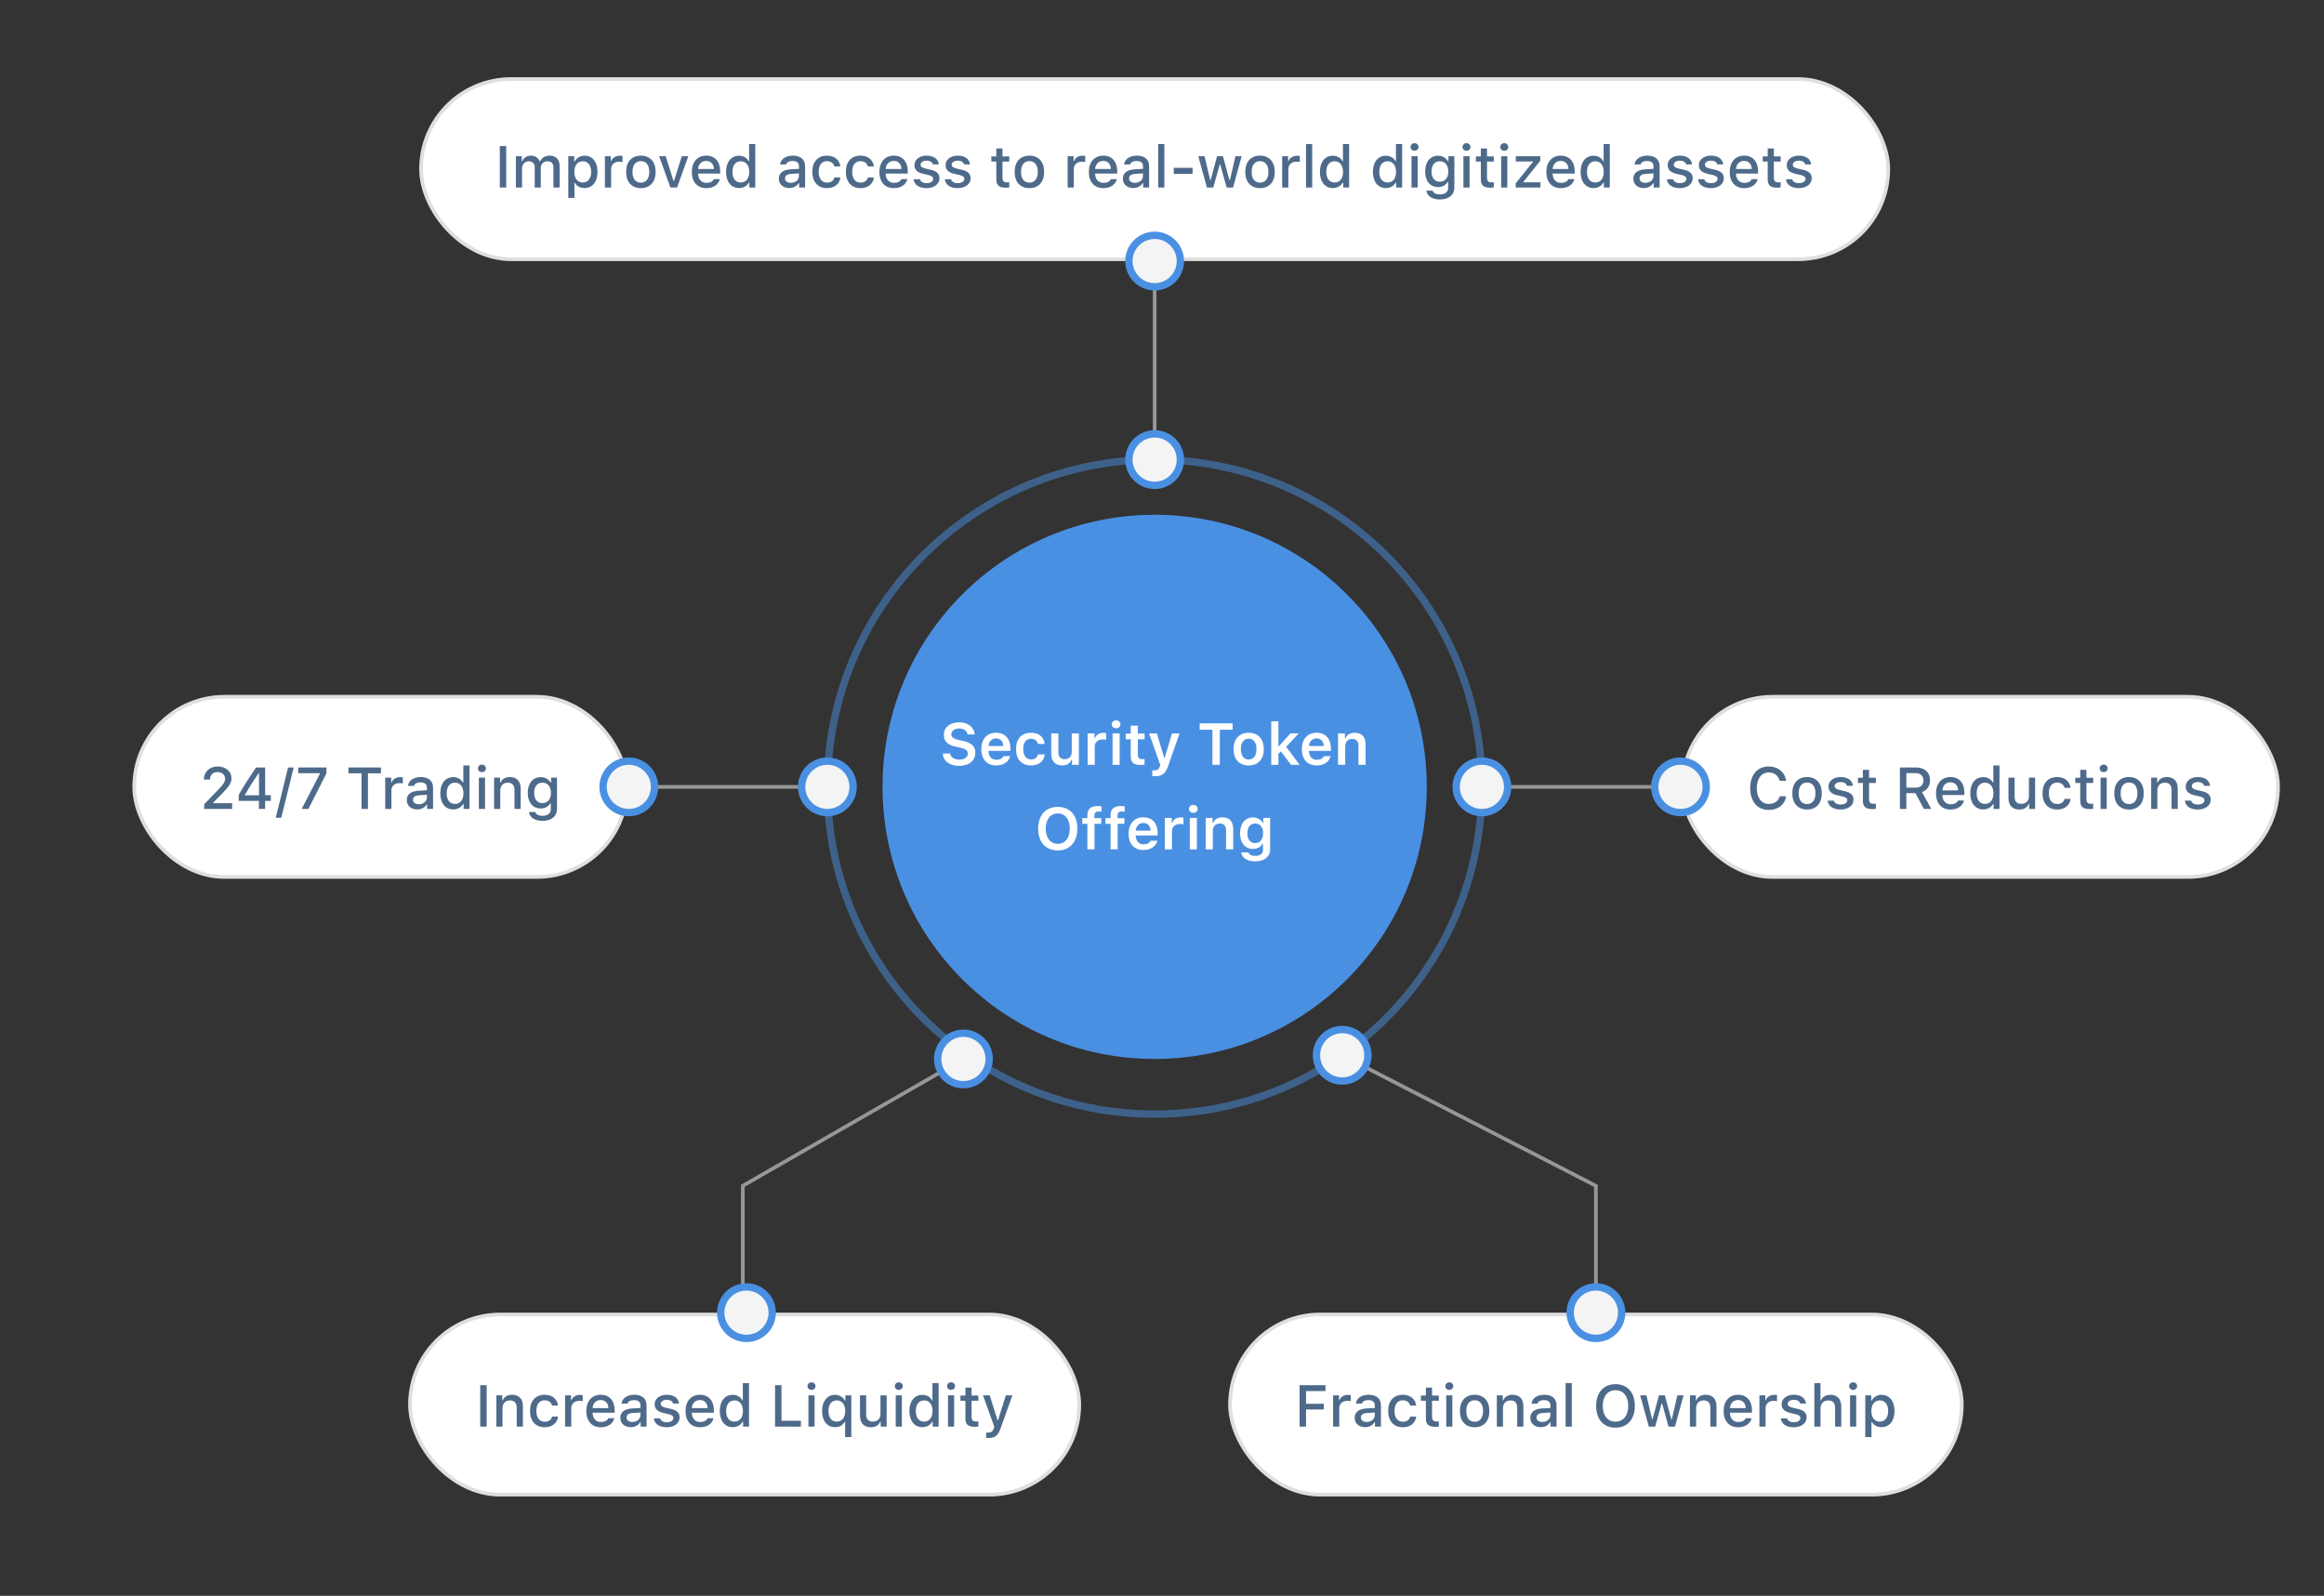<?xml version="1.0" encoding="UTF-8"?> <svg xmlns="http://www.w3.org/2000/svg" xmlns:xlink="http://www.w3.org/1999/xlink" width="632px" height="434px" viewBox="0 0 632 434"><rect x="0" y="0" width="632" height="434" fill="#333333" stroke="none"/> <!-- Generator: Sketch 53 (72520) - https://sketchapp.com --> <title>Security_Token_Offering_Image</title> <desc>Created with Sketch.</desc> <g id="Security_Token_Offering_Image" stroke="none" stroke-width="1" fill="none" fill-rule="evenodd"> <circle id="Oval" stroke="#4A90E2" stroke-width="2" fill-opacity="0" fill="#4A90E2" opacity="0.5" cx="314" cy="214" r="89"></circle> <circle id="Oval" fill="#4A90E2" cx="314" cy="214" r="74"></circle> <rect id="Rectangle" stroke="#DFDFDF" fill="#FFFFFF" x="36.5" y="189.5" width="134" height="49" rx="24.5"></rect> <rect id="Rectangle" stroke="#DFDFDF" fill="#FFFFFF" x="111.5" y="357.5" width="182" height="49" rx="24.5"></rect> <rect id="Rectangle" stroke="#DFDFDF" fill="#FFFFFF" x="334.5" y="357.5" width="199" height="49" rx="24.5"></rect> <rect id="Rectangle" stroke="#DFDFDF" fill="#FFFFFF" x="457.5" y="189.5" width="162" height="49" rx="24.5"></rect> <rect id="Rectangle" stroke="#DFDFDF" fill="#FFFFFF" x="114.5" y="21.5" width="399" height="49" rx="24.5"></rect> <path d="M225,214 L171,214" id="Line" stroke="#979797" stroke-linecap="square"></path> <polyline id="Line" stroke="#979797" stroke-linecap="square" points="262 288 202 322.5 202 357"></polyline> <path d="M457,214 L403,214" id="Line" stroke="#979797" stroke-linecap="square"></path> <circle id="Oval" stroke="#4A90E2" stroke-width="2" fill="#F4F4F4" cx="225" cy="214" r="7"></circle> <circle id="Oval" stroke="#4A90E2" stroke-width="2" fill="#F4F4F4" cx="262" cy="288" r="7"></circle> <circle id="Oval" stroke="#4A90E2" stroke-width="2" fill="#F4F4F4" cx="203" cy="357" r="7"></circle> <polyline id="Line" stroke="#979797" stroke-linecap="square" transform="translate(399.5, 322) scale(-1, 1) translate(-399.5, -322) " points="434 287 365 322.5 365 357"></polyline> <circle id="Oval" stroke="#4A90E2" stroke-width="2" fill="#F4F4F4" transform="translate(365, 287) scale(-1, 1) translate(-365, -287) " cx="365" cy="287" r="7"></circle> <circle id="Oval" stroke="#4A90E2" stroke-width="2" fill="#F4F4F4" transform="translate(434, 357) scale(-1, 1) translate(-434, -357) " cx="434" cy="357" r="7"></circle> <circle id="Oval" stroke="#4A90E2" stroke-width="2" fill="#F4F4F4" cx="171" cy="214" r="7"></circle> <path d="M341,98 L287,98" id="Line" stroke="#979797" stroke-linecap="square" transform="translate(314, 98) rotate(-270) translate(-314, -98) "></path> <circle id="Oval" stroke="#4A90E2" stroke-width="2" fill="#F4F4F4" transform="translate(314, 125) rotate(-270) translate(-314, -125) " cx="314" cy="125" r="7"></circle> <circle id="Oval" stroke="#4A90E2" stroke-width="2" fill="#F4F4F4" transform="translate(314, 71) rotate(-270) translate(-314, -71) " cx="314" cy="71" r="7"></circle> <circle id="Oval" stroke="#4A90E2" stroke-width="2" fill="#F4F4F4" cx="457" cy="214" r="7"></circle> <circle id="Oval" stroke="#4A90E2" stroke-width="2" fill="#F4F4F4" cx="403" cy="214" r="7"></circle> <g id="Text_Expanded" transform="translate(54, 34)" fill-rule="nonzero"> <path d="M202.398,170.938 L204.367,170.938 C204.492,171.945 205.492,172.594 206.922,172.594 C208.25,172.594 209.211,171.914 209.211,170.969 C209.211,170.156 208.594,169.68 207.148,169.344 L205.688,169.008 C203.641,168.547 202.68,167.531 202.68,165.852 C202.68,163.805 204.352,162.445 206.875,162.445 C209.242,162.445 210.953,163.805 211.047,165.742 L209.117,165.742 C208.977,164.75 208.102,164.125 206.867,164.125 C205.57,164.125 204.711,164.75 204.711,165.711 C204.711,166.469 205.281,166.914 206.68,167.234 L207.977,167.531 C210.266,168.047 211.227,169 211.227,170.719 C211.227,172.914 209.531,174.281 206.797,174.281 C204.211,174.281 202.5,172.984 202.398,170.938 Z M216.875,166.82 C215.719,166.82 214.906,167.648 214.82,168.898 L218.844,168.898 C218.805,167.633 218.039,166.82 216.875,166.82 Z M218.859,171.648 L220.695,171.648 C220.328,173.203 218.914,174.172 216.898,174.172 C214.383,174.172 212.867,172.508 212.867,169.758 C212.867,167.008 214.406,165.281 216.883,165.281 C219.32,165.281 220.781,166.898 220.781,169.594 L220.781,170.219 L214.812,170.219 L214.812,170.32 C214.859,171.742 215.68,172.633 216.953,172.633 C217.914,172.633 218.578,172.281 218.859,171.648 Z M230.109,168.328 L228.266,168.328 C228.086,167.5 227.445,166.906 226.383,166.906 C225.055,166.906 224.266,167.93 224.266,169.703 C224.266,171.5 225.062,172.547 226.383,172.547 C227.391,172.547 228.062,172.07 228.266,171.18 L230.109,171.18 C229.898,172.969 228.555,174.172 226.391,174.172 C223.82,174.172 222.305,172.516 222.305,169.703 C222.305,166.93 223.812,165.281 226.383,165.281 C228.578,165.281 229.906,166.531 230.109,168.328 Z M239.398,165.453 L239.398,174 L237.531,174 L237.531,172.641 L237.398,172.641 C236.984,173.617 236.148,174.172 234.844,174.172 C232.977,174.172 231.883,173.008 231.883,171.008 L231.883,165.453 L233.82,165.453 L233.82,170.523 C233.82,171.828 234.359,172.469 235.516,172.469 C236.773,172.469 237.461,171.695 237.461,170.43 L237.461,165.453 L239.398,165.453 Z M241.773,174 L241.773,165.453 L243.641,165.453 L243.641,166.781 L243.773,166.781 C244.008,165.938 244.93,165.312 246.031,165.312 C246.312,165.312 246.656,165.344 246.836,165.398 L246.836,167.195 C246.688,167.141 246.172,167.086 245.844,167.086 C244.586,167.086 243.711,167.867 243.711,169.062 L243.711,174 L241.773,174 Z M248.555,174 L248.555,165.453 L250.484,165.453 L250.484,174 L248.555,174 Z M249.516,164.062 C248.812,164.062 248.32,163.609 248.32,162.992 C248.32,162.375 248.812,161.922 249.516,161.922 C250.227,161.922 250.711,162.375 250.711,162.992 C250.711,163.609 250.227,164.062 249.516,164.062 Z M253.5,163.359 L255.43,163.359 L255.43,165.508 L257.258,165.508 L257.258,167.055 L255.43,167.055 L255.43,171.25 C255.43,172.094 255.789,172.469 256.602,172.469 C256.875,172.469 257.023,172.453 257.258,172.43 L257.258,173.945 C256.977,174 256.617,174.039 256.242,174.039 C254.281,174.039 253.5,173.375 253.5,171.719 L253.5,167.055 L252.148,167.055 L252.148,165.508 L253.5,165.508 L253.5,163.359 Z M260.133,177.102 C260.016,177.102 259.492,177.094 259.367,177.07 L259.367,175.484 C259.477,175.508 259.766,175.516 259.898,175.516 C260.719,175.516 261.18,175.203 261.43,174.414 L261.531,174.039 L258.477,165.453 L260.602,165.453 L262.602,172.125 L262.734,172.125 L264.727,165.453 L266.773,165.453 L263.688,174.273 C262.961,176.398 262.047,177.102 260.133,177.102 Z M277.727,174 L275.711,174 L275.711,164.469 L272.242,164.469 L272.242,162.727 L281.203,162.727 L281.203,164.469 L277.727,164.469 L277.727,174 Z M285.57,174.172 C283.008,174.172 281.461,172.5 281.461,169.727 C281.461,166.969 283.031,165.281 285.57,165.281 C288.117,165.281 289.68,166.961 289.68,169.727 C289.68,172.5 288.125,174.172 285.57,174.172 Z M285.57,172.547 C286.922,172.547 287.688,171.516 287.688,169.727 C287.688,167.945 286.914,166.906 285.57,166.906 C284.219,166.906 283.445,167.945 283.445,169.727 C283.445,171.516 284.219,172.547 285.57,172.547 Z M293.781,168.938 L296.938,165.453 L299.188,165.453 L295.781,169.117 L299.422,174 L297.078,174 L294.336,170.336 L293.648,171.023 L293.648,174 L291.711,174 L291.711,162.148 L293.648,162.148 L293.648,168.938 L293.781,168.938 Z M304.031,166.82 C302.875,166.82 302.062,167.648 301.977,168.898 L306,168.898 C305.961,167.633 305.195,166.82 304.031,166.82 Z M306.016,171.648 L307.852,171.648 C307.484,173.203 306.07,174.172 304.055,174.172 C301.539,174.172 300.023,172.508 300.023,169.758 C300.023,167.008 301.562,165.281 304.039,165.281 C306.477,165.281 307.938,166.898 307.938,169.594 L307.938,170.219 L301.969,170.219 L301.969,170.32 C302.016,171.742 302.836,172.633 304.109,172.633 C305.07,172.633 305.734,172.281 306.016,171.648 Z M309.883,174 L309.883,165.453 L311.75,165.453 L311.75,166.82 L311.883,166.82 C312.289,165.867 313.148,165.281 314.422,165.281 C316.328,165.281 317.367,166.43 317.367,168.469 L317.367,174 L315.43,174 L315.43,168.93 C315.43,167.625 314.883,166.969 313.703,166.969 C312.547,166.969 311.82,167.766 311.82,169.023 L311.82,174 L309.883,174 Z M233.664,185.445 C236.938,185.445 238.984,187.719 238.984,191.359 C238.984,194.992 236.953,197.281 233.664,197.281 C230.352,197.281 228.32,195 228.32,191.359 C228.32,187.719 230.391,185.445 233.664,185.445 Z M233.664,187.234 C231.656,187.234 230.383,188.836 230.383,191.359 C230.383,193.875 231.625,195.492 233.664,195.492 C235.672,195.492 236.922,193.875 236.922,191.359 C236.922,188.836 235.664,187.234 233.664,187.234 Z M241.711,197 L241.711,190.055 L240.312,190.055 L240.312,188.508 L241.711,188.508 L241.711,187.672 C241.711,185.938 242.695,185.219 244.578,185.219 C244.961,185.219 245.219,185.25 245.555,185.305 L245.555,186.75 C245.391,186.719 245.102,186.688 244.812,186.688 C244.008,186.688 243.617,187.031 243.617,187.82 L243.617,188.508 L245.477,188.508 L245.477,190.055 L243.641,190.055 L243.641,197 L241.711,197 Z M248.016,197 L248.016,190.055 L246.617,190.055 L246.617,188.508 L248.016,188.508 L248.016,187.672 C248.016,185.938 249,185.219 250.883,185.219 C251.266,185.219 251.523,185.25 251.859,185.305 L251.859,186.75 C251.695,186.719 251.406,186.688 251.117,186.688 C250.312,186.688 249.922,187.031 249.922,187.82 L249.922,188.508 L251.781,188.508 L251.781,190.055 L249.945,190.055 L249.945,197 L248.016,197 Z M256.922,189.82 C255.766,189.82 254.953,190.648 254.867,191.898 L258.891,191.898 C258.852,190.633 258.086,189.82 256.922,189.82 Z M258.906,194.648 L260.742,194.648 C260.375,196.203 258.961,197.172 256.945,197.172 C254.43,197.172 252.914,195.508 252.914,192.758 C252.914,190.008 254.453,188.281 256.93,188.281 C259.367,188.281 260.828,189.898 260.828,192.594 L260.828,193.219 L254.859,193.219 L254.859,193.32 C254.906,194.742 255.727,195.633 257,195.633 C257.961,195.633 258.625,195.281 258.906,194.648 Z M262.773,197 L262.773,188.453 L264.641,188.453 L264.641,189.781 L264.773,189.781 C265.008,188.938 265.93,188.312 267.031,188.312 C267.312,188.312 267.656,188.344 267.836,188.398 L267.836,190.195 C267.688,190.141 267.172,190.086 266.844,190.086 C265.586,190.086 264.711,190.867 264.711,192.062 L264.711,197 L262.773,197 Z M269.555,197 L269.555,188.453 L271.484,188.453 L271.484,197 L269.555,197 Z M270.516,187.062 C269.812,187.062 269.32,186.609 269.32,185.992 C269.32,185.375 269.812,184.922 270.516,184.922 C271.227,184.922 271.711,185.375 271.711,185.992 C271.711,186.609 271.227,187.062 270.516,187.062 Z M273.883,197 L273.883,188.453 L275.75,188.453 L275.75,189.82 L275.883,189.82 C276.289,188.867 277.148,188.281 278.422,188.281 C280.328,188.281 281.367,189.43 281.367,191.469 L281.367,197 L279.43,197 L279.43,191.93 C279.43,190.625 278.883,189.969 277.703,189.969 C276.547,189.969 275.82,190.766 275.82,192.023 L275.82,197 L273.883,197 Z M287.336,195.297 C288.688,195.297 289.5,194.266 289.5,192.633 C289.5,191 288.68,189.961 287.336,189.961 C285.984,189.961 285.219,191 285.219,192.633 C285.219,194.266 285.984,195.297 287.336,195.297 Z M287.336,200.25 C285.141,200.25 283.703,199.281 283.547,197.812 L285.492,197.812 C285.617,198.398 286.305,198.773 287.367,198.773 C288.695,198.773 289.469,198.148 289.469,197.078 L289.469,195.461 L289.336,195.461 C288.844,196.375 287.914,196.875 286.727,196.875 C284.57,196.875 283.227,195.203 283.227,192.633 C283.227,190.016 284.578,188.312 286.758,188.312 C287.922,188.312 288.938,188.891 289.406,189.82 L289.539,189.82 L289.539,188.453 L291.406,188.453 L291.406,197.031 C291.406,199.008 289.828,200.25 287.336,200.25 Z" id="SecurityTokenOffering" fill="#FFFFFF"></path> <path d="M1.438,177.984 C1.438,175.906 3.008,174.453 5.227,174.453 C7.367,174.453 8.945,175.812 8.945,177.672 C8.945,178.867 8.367,179.844 6.477,181.758 L3.969,184.297 L3.969,184.43 L9.125,184.43 L9.125,186 L1.531,186 L1.531,184.734 L5.344,180.766 C6.852,179.195 7.219,178.602 7.219,177.773 C7.219,176.742 6.336,175.969 5.172,175.969 C3.93,175.969 3.094,176.781 3.094,177.984 L3.094,178.008 L1.438,178.008 L1.438,177.984 Z M16.414,186 L16.414,183.82 L10.914,183.82 L10.914,182.195 C11.922,180.352 13.602,177.734 15.609,174.727 L18.102,174.727 L18.102,182.258 L19.656,182.258 L19.656,183.82 L18.102,183.82 L18.102,186 L16.414,186 Z M12.594,182.188 L12.594,182.297 L16.438,182.297 L16.438,176.266 L16.336,176.266 C15.219,177.883 13.922,179.883 12.594,182.188 Z M22.484,188.414 L20.984,188.414 L24.344,174.727 L25.875,174.727 L22.484,188.414 Z M28.039,186 L33.008,176.406 L33.008,176.281 L27.102,176.281 L27.102,174.727 L34.781,174.727 L34.781,176.312 L29.875,186 L28.039,186 Z M46.062,186 L44.312,186 L44.312,176.32 L40.766,176.32 L40.766,174.727 L49.602,174.727 L49.602,176.32 L46.062,176.32 L46.062,186 Z M50.758,186 L50.758,177.492 L52.375,177.492 L52.375,178.797 L52.5,178.797 C52.742,177.961 53.688,177.352 54.797,177.352 C55.047,177.352 55.367,177.375 55.547,177.422 L55.547,179.078 C55.406,179.031 54.906,178.977 54.609,178.977 C53.336,178.977 52.438,179.781 52.438,180.977 L52.438,186 L50.758,186 Z M59.891,184.727 C61.156,184.727 62.094,183.922 62.094,182.867 L62.094,182.156 L60.016,182.289 C58.844,182.367 58.312,182.766 58.312,183.516 C58.312,184.281 58.977,184.727 59.891,184.727 Z M59.461,186.141 C57.82,186.141 56.625,185.148 56.625,183.594 C56.625,182.062 57.766,181.18 59.789,181.055 L62.094,180.922 L62.094,180.188 C62.094,179.289 61.5,178.781 60.352,178.781 C59.414,178.781 58.766,179.125 58.578,179.727 L56.953,179.727 C57.125,178.266 58.5,177.328 60.43,177.328 C62.562,177.328 63.766,178.391 63.766,180.188 L63.766,186 L62.148,186 L62.148,184.805 L62.016,184.805 C61.508,185.656 60.578,186.141 59.461,186.141 Z M69.266,186.141 C67.102,186.141 65.734,184.438 65.734,181.742 C65.734,179.055 67.117,177.352 69.266,177.352 C70.43,177.352 71.414,177.906 71.875,178.844 L72,178.844 L72,174.172 L73.68,174.172 L73.68,186 L72.07,186 L72.07,184.656 L71.938,184.656 C71.43,185.586 70.438,186.141 69.266,186.141 Z M69.742,178.859 C68.328,178.859 67.469,179.953 67.469,181.742 C67.469,183.547 68.32,184.633 69.742,184.633 C71.156,184.633 72.031,183.531 72.031,181.75 C72.031,179.977 71.148,178.859 69.742,178.859 Z M76.227,186 L76.227,177.492 L77.898,177.492 L77.898,186 L76.227,186 Z M77.062,176 C76.438,176 75.977,175.555 75.977,174.977 C75.977,174.391 76.438,173.945 77.062,173.945 C77.688,173.945 78.148,174.391 78.148,174.977 C78.148,175.555 77.688,176 77.062,176 Z M80.367,186 L80.367,177.492 L81.984,177.492 L81.984,178.844 L82.109,178.844 C82.523,177.898 83.367,177.328 84.648,177.328 C86.547,177.328 87.594,178.469 87.594,180.492 L87.594,186 L85.914,186 L85.914,180.914 C85.914,179.547 85.32,178.867 84.078,178.867 C82.836,178.867 82.047,179.695 82.047,181.023 L82.047,186 L80.367,186 Z M93.516,184.422 C94.953,184.422 95.82,183.344 95.82,181.641 C95.82,179.945 94.945,178.859 93.516,178.859 C92.07,178.859 91.258,179.945 91.258,181.641 C91.258,183.336 92.07,184.422 93.516,184.422 Z M93.539,189.25 C91.414,189.25 90.039,188.297 89.859,186.852 L91.578,186.852 C91.719,187.469 92.43,187.867 93.562,187.867 C94.961,187.867 95.789,187.203 95.789,186.078 L95.789,184.445 L95.664,184.445 C95.148,185.367 94.211,185.875 93.039,185.875 C90.867,185.875 89.523,184.195 89.523,181.648 C89.523,179.055 90.883,177.352 93.055,177.352 C94.227,177.352 95.25,177.93 95.727,178.852 L95.859,178.852 L95.859,177.492 L97.469,177.492 L97.469,186.07 C97.469,188.016 95.945,189.25 93.539,189.25 Z" id="24/7Trading" fill="#4E6A8A"></path> <path d="M427.047,186.273 C423.914,186.273 421.961,184.016 421.961,180.367 C421.961,176.711 423.906,174.453 427.039,174.453 C429.523,174.453 431.445,176.062 431.727,178.359 L429.984,178.359 C429.656,176.977 428.523,176.086 427.039,176.086 C425.016,176.086 423.75,177.734 423.75,180.367 C423.75,182.992 425.016,184.641 427.047,184.641 C428.539,184.641 429.672,183.836 429.984,182.562 L431.727,182.562 C431.414,184.789 429.562,186.273 427.047,186.273 Z M437.422,186.164 C434.93,186.164 433.406,184.5 433.406,181.742 C433.406,179 434.938,177.328 437.422,177.328 C439.898,177.328 441.43,179 441.43,181.742 C441.43,184.5 439.906,186.164 437.422,186.164 Z M437.422,184.672 C438.875,184.672 439.703,183.594 439.703,181.742 C439.703,179.898 438.875,178.82 437.422,178.82 C435.961,178.82 435.141,179.898 435.141,181.742 C435.141,183.602 435.961,184.672 437.422,184.672 Z M443.25,179.898 C443.25,178.391 444.633,177.328 446.555,177.328 C448.469,177.328 449.719,178.219 449.883,179.719 L448.273,179.719 C448.117,179.094 447.508,178.695 446.555,178.695 C445.617,178.695 444.906,179.141 444.906,179.805 C444.906,180.312 445.336,180.633 446.258,180.844 L447.672,181.172 C449.289,181.547 450.047,182.242 450.047,183.492 C450.047,185.094 448.555,186.164 446.523,186.164 C444.5,186.164 443.18,185.25 443.031,183.742 L444.711,183.742 C444.922,184.398 445.547,184.805 446.562,184.805 C447.609,184.805 448.352,184.336 448.352,183.656 C448.352,183.148 447.953,182.82 447.102,182.617 L445.617,182.273 C444,181.891 443.25,181.164 443.25,179.898 Z M452.602,175.375 L454.281,175.375 L454.281,177.531 L456.125,177.531 L456.125,178.945 L454.281,178.945 L454.281,183.32 C454.281,184.211 454.648,184.602 455.484,184.602 C455.742,184.602 455.891,184.586 456.125,184.562 L456.125,185.961 C455.852,186.008 455.539,186.047 455.211,186.047 C453.344,186.047 452.602,185.391 452.602,183.75 L452.602,178.945 L451.25,178.945 L451.25,177.531 L452.602,177.531 L452.602,175.375 Z M464.422,176.266 L464.422,180.211 L466.938,180.211 C468.289,180.211 469.07,179.492 469.07,178.234 C469.07,177.008 468.242,176.266 466.891,176.266 L464.422,176.266 Z M464.422,181.703 L464.422,186 L462.672,186 L462.672,174.727 L467.133,174.727 C469.406,174.727 470.867,176.078 470.867,178.195 C470.867,179.711 470.055,180.945 468.68,181.414 L471.211,186 L469.188,186 L466.891,181.703 L464.422,181.703 Z M476.406,178.758 C475.164,178.758 474.297,179.633 474.203,180.961 L478.5,180.961 C478.461,179.625 477.648,178.758 476.406,178.758 Z M478.492,183.703 L480.109,183.703 C479.727,185.227 478.367,186.164 476.422,186.164 C473.984,186.164 472.492,184.492 472.492,181.773 C472.492,179.055 474.016,177.328 476.414,177.328 C478.781,177.328 480.211,178.945 480.211,181.617 L480.211,182.203 L474.203,182.203 L474.203,182.297 C474.258,183.789 475.125,184.734 476.469,184.734 C477.484,184.734 478.18,184.367 478.492,183.703 Z M485.336,186.141 C483.172,186.141 481.805,184.438 481.805,181.742 C481.805,179.055 483.188,177.352 485.336,177.352 C486.5,177.352 487.484,177.906 487.945,178.844 L488.07,178.844 L488.07,174.172 L489.75,174.172 L489.75,186 L488.141,186 L488.141,184.656 L488.008,184.656 C487.5,185.586 486.508,186.141 485.336,186.141 Z M485.812,178.859 C484.398,178.859 483.539,179.953 483.539,181.742 C483.539,183.547 484.391,184.633 485.812,184.633 C487.227,184.633 488.102,183.531 488.102,181.75 C488.102,179.977 487.219,178.859 485.812,178.859 Z M499.438,177.492 L499.438,186 L497.82,186 L497.82,184.648 L497.688,184.648 C497.273,185.617 496.406,186.164 495.117,186.164 C493.234,186.164 492.188,185.016 492.188,183.016 L492.188,177.492 L493.867,177.492 L493.867,182.578 C493.867,183.953 494.422,184.609 495.656,184.609 C497.016,184.609 497.758,183.805 497.758,182.469 L497.758,177.492 L499.438,177.492 Z M509.078,180.273 L507.445,180.273 C507.25,179.445 506.562,178.828 505.438,178.828 C504.031,178.828 503.172,179.906 503.172,181.719 C503.172,183.562 504.039,184.664 505.438,184.664 C506.5,184.664 507.227,184.18 507.445,183.266 L509.078,183.266 C508.859,184.977 507.547,186.164 505.445,186.164 C502.969,186.164 501.453,184.492 501.453,181.719 C501.453,178.992 502.961,177.328 505.438,177.328 C507.57,177.328 508.859,178.57 509.078,180.273 Z M511.711,175.375 L513.391,175.375 L513.391,177.531 L515.234,177.531 L515.234,178.945 L513.391,178.945 L513.391,183.32 C513.391,184.211 513.758,184.602 514.594,184.602 C514.852,184.602 515,184.586 515.234,184.562 L515.234,185.961 C514.961,186.008 514.648,186.047 514.32,186.047 C512.453,186.047 511.711,185.391 511.711,183.75 L511.711,178.945 L510.359,178.945 L510.359,177.531 L511.711,177.531 L511.711,175.375 Z M517.242,186 L517.242,177.492 L518.914,177.492 L518.914,186 L517.242,186 Z M518.078,176 C517.453,176 516.992,175.555 516.992,174.977 C516.992,174.391 517.453,173.945 518.078,173.945 C518.703,173.945 519.164,174.391 519.164,174.977 C519.164,175.555 518.703,176 518.078,176 Z M524.977,186.164 C522.484,186.164 520.961,184.5 520.961,181.742 C520.961,179 522.492,177.328 524.977,177.328 C527.453,177.328 528.984,179 528.984,181.742 C528.984,184.5 527.461,186.164 524.977,186.164 Z M524.977,184.672 C526.43,184.672 527.258,183.594 527.258,181.742 C527.258,179.898 526.43,178.82 524.977,178.82 C523.516,178.82 522.695,179.898 522.695,181.742 C522.695,183.602 523.516,184.672 524.977,184.672 Z M531,186 L531,177.492 L532.617,177.492 L532.617,178.844 L532.742,178.844 C533.156,177.898 534,177.328 535.281,177.328 C537.18,177.328 538.227,178.469 538.227,180.492 L538.227,186 L536.547,186 L536.547,180.914 C536.547,179.547 535.953,178.867 534.711,178.867 C533.469,178.867 532.68,179.695 532.68,181.023 L532.68,186 L531,186 Z M540.391,179.898 C540.391,178.391 541.773,177.328 543.695,177.328 C545.609,177.328 546.859,178.219 547.023,179.719 L545.414,179.719 C545.258,179.094 544.648,178.695 543.695,178.695 C542.758,178.695 542.047,179.141 542.047,179.805 C542.047,180.312 542.477,180.633 543.398,180.844 L544.812,181.172 C546.43,181.547 547.188,182.242 547.188,183.492 C547.188,185.094 545.695,186.164 543.664,186.164 C541.641,186.164 540.32,185.25 540.172,183.742 L541.852,183.742 C542.062,184.398 542.688,184.805 543.703,184.805 C544.75,184.805 545.492,184.336 545.492,183.656 C545.492,183.148 545.094,182.82 544.242,182.617 L542.758,182.273 C541.141,181.891 540.391,181.164 540.391,179.898 Z" id="CostReductions" fill="#4E6A8A"></path> <path d="M301.168,354 L299.418,354 L299.418,342.727 L306.457,342.727 L306.457,344.32 L301.168,344.32 L301.168,347.781 L306.012,347.781 L306.012,349.328 L301.168,349.328 L301.168,354 Z M308.527,354 L308.527,345.492 L310.145,345.492 L310.145,346.797 L310.27,346.797 C310.512,345.961 311.457,345.352 312.566,345.352 C312.816,345.352 313.137,345.375 313.316,345.422 L313.316,347.078 C313.176,347.031 312.676,346.977 312.379,346.977 C311.105,346.977 310.207,347.781 310.207,348.977 L310.207,354 L308.527,354 Z M317.66,352.727 C318.926,352.727 319.863,351.922 319.863,350.867 L319.863,350.156 L317.785,350.289 C316.613,350.367 316.082,350.766 316.082,351.516 C316.082,352.281 316.746,352.727 317.66,352.727 Z M317.23,354.141 C315.59,354.141 314.395,353.148 314.395,351.594 C314.395,350.062 315.535,349.18 317.559,349.055 L319.863,348.922 L319.863,348.188 C319.863,347.289 319.27,346.781 318.121,346.781 C317.184,346.781 316.535,347.125 316.348,347.727 L314.723,347.727 C314.895,346.266 316.27,345.328 318.199,345.328 C320.332,345.328 321.535,346.391 321.535,348.188 L321.535,354 L319.918,354 L319.918,352.805 L319.785,352.805 C319.277,353.656 318.348,354.141 317.23,354.141 Z M331.129,348.273 L329.496,348.273 C329.301,347.445 328.613,346.828 327.488,346.828 C326.082,346.828 325.223,347.906 325.223,349.719 C325.223,351.562 326.09,352.664 327.488,352.664 C328.551,352.664 329.277,352.18 329.496,351.266 L331.129,351.266 C330.91,352.977 329.598,354.164 327.496,354.164 C325.02,354.164 323.504,352.492 323.504,349.719 C323.504,346.992 325.012,345.328 327.488,345.328 C329.621,345.328 330.91,346.57 331.129,348.273 Z M333.762,343.375 L335.441,343.375 L335.441,345.531 L337.285,345.531 L337.285,346.945 L335.441,346.945 L335.441,351.32 C335.441,352.211 335.809,352.602 336.645,352.602 C336.902,352.602 337.051,352.586 337.285,352.562 L337.285,353.961 C337.012,354.008 336.699,354.047 336.371,354.047 C334.504,354.047 333.762,353.391 333.762,351.75 L333.762,346.945 L332.41,346.945 L332.41,345.531 L333.762,345.531 L333.762,343.375 Z M339.293,354 L339.293,345.492 L340.965,345.492 L340.965,354 L339.293,354 Z M340.129,344 C339.504,344 339.043,343.555 339.043,342.977 C339.043,342.391 339.504,341.945 340.129,341.945 C340.754,341.945 341.215,342.391 341.215,342.977 C341.215,343.555 340.754,344 340.129,344 Z M347.027,354.164 C344.535,354.164 343.012,352.5 343.012,349.742 C343.012,347 344.543,345.328 347.027,345.328 C349.504,345.328 351.035,347 351.035,349.742 C351.035,352.5 349.512,354.164 347.027,354.164 Z M347.027,352.672 C348.48,352.672 349.309,351.594 349.309,349.742 C349.309,347.898 348.48,346.82 347.027,346.82 C345.566,346.82 344.746,347.898 344.746,349.742 C344.746,351.602 345.566,352.672 347.027,352.672 Z M353.051,354 L353.051,345.492 L354.668,345.492 L354.668,346.844 L354.793,346.844 C355.207,345.898 356.051,345.328 357.332,345.328 C359.23,345.328 360.277,346.469 360.277,348.492 L360.277,354 L358.598,354 L358.598,348.914 C358.598,347.547 358.004,346.867 356.762,346.867 C355.52,346.867 354.73,347.695 354.73,349.023 L354.73,354 L353.051,354 Z M365.418,352.727 C366.684,352.727 367.621,351.922 367.621,350.867 L367.621,350.156 L365.543,350.289 C364.371,350.367 363.84,350.766 363.84,351.516 C363.84,352.281 364.504,352.727 365.418,352.727 Z M364.988,354.141 C363.348,354.141 362.152,353.148 362.152,351.594 C362.152,350.062 363.293,349.18 365.316,349.055 L367.621,348.922 L367.621,348.188 C367.621,347.289 367.027,346.781 365.879,346.781 C364.941,346.781 364.293,347.125 364.105,347.727 L362.48,347.727 C362.652,346.266 364.027,345.328 365.957,345.328 C368.09,345.328 369.293,346.391 369.293,348.188 L369.293,354 L367.676,354 L367.676,352.805 L367.543,352.805 C367.035,353.656 366.105,354.141 364.988,354.141 Z M371.762,354 L371.762,342.172 L373.441,342.172 L373.441,354 L371.762,354 Z M385.332,342.453 C388.582,342.453 390.582,344.727 390.582,348.359 C390.582,351.984 388.598,354.273 385.332,354.273 C382.059,354.273 380.066,351.992 380.066,348.359 C380.066,344.719 382.098,342.453 385.332,342.453 Z M385.332,344.086 C383.207,344.086 381.855,345.742 381.855,348.359 C381.855,350.961 383.168,352.641 385.332,352.641 C387.473,352.641 388.793,350.961 388.793,348.359 C388.793,345.742 387.473,344.086 385.332,344.086 Z M403.832,345.492 L401.496,354 L399.754,354 L397.996,347.734 L397.863,347.734 L396.113,354 L394.387,354 L392.043,345.492 L393.746,345.492 L395.27,351.984 L395.395,351.984 L397.145,345.492 L398.754,345.492 L400.504,351.984 L400.637,351.984 L402.152,345.492 L403.832,345.492 Z M405.566,354 L405.566,345.492 L407.184,345.492 L407.184,346.844 L407.309,346.844 C407.723,345.898 408.566,345.328 409.848,345.328 C411.746,345.328 412.793,346.469 412.793,348.492 L412.793,354 L411.113,354 L411.113,348.914 C411.113,347.547 410.52,346.867 409.277,346.867 C408.035,346.867 407.246,347.695 407.246,349.023 L407.246,354 L405.566,354 Z M418.645,346.758 C417.402,346.758 416.535,347.633 416.441,348.961 L420.738,348.961 C420.699,347.625 419.887,346.758 418.645,346.758 Z M420.73,351.703 L422.348,351.703 C421.965,353.227 420.605,354.164 418.66,354.164 C416.223,354.164 414.73,352.492 414.73,349.773 C414.73,347.055 416.254,345.328 418.652,345.328 C421.02,345.328 422.449,346.945 422.449,349.617 L422.449,350.203 L416.441,350.203 L416.441,350.297 C416.496,351.789 417.363,352.734 418.707,352.734 C419.723,352.734 420.418,352.367 420.73,351.703 Z M424.465,354 L424.465,345.492 L426.082,345.492 L426.082,346.797 L426.207,346.797 C426.449,345.961 427.395,345.352 428.504,345.352 C428.754,345.352 429.074,345.375 429.254,345.422 L429.254,347.078 C429.113,347.031 428.613,346.977 428.316,346.977 C427.043,346.977 426.145,347.781 426.145,348.977 L426.145,354 L424.465,354 Z M430.504,347.898 C430.504,346.391 431.887,345.328 433.809,345.328 C435.723,345.328 436.973,346.219 437.137,347.719 L435.527,347.719 C435.371,347.094 434.762,346.695 433.809,346.695 C432.871,346.695 432.16,347.141 432.16,347.805 C432.16,348.312 432.59,348.633 433.512,348.844 L434.926,349.172 C436.543,349.547 437.301,350.242 437.301,351.492 C437.301,353.094 435.809,354.164 433.777,354.164 C431.754,354.164 430.434,353.25 430.285,351.742 L431.965,351.742 C432.176,352.398 432.801,352.805 433.816,352.805 C434.863,352.805 435.605,352.336 435.605,351.656 C435.605,351.148 435.207,350.82 434.355,350.617 L432.871,350.273 C431.254,349.891 430.504,349.164 430.504,347.898 Z M439.402,354 L439.402,342.172 L441.066,342.172 L441.066,346.859 L441.199,346.859 C441.613,345.906 442.512,345.336 443.793,345.336 C445.605,345.336 446.723,346.484 446.723,348.508 L446.723,354 L445.043,354 L445.043,348.922 C445.043,347.562 444.41,346.875 443.223,346.875 C441.848,346.875 441.082,347.742 441.082,349.031 L441.082,354 L439.402,354 Z M449.113,354 L449.113,345.492 L450.785,345.492 L450.785,354 L449.113,354 Z M449.949,344 C449.324,344 448.863,343.555 448.863,342.977 C448.863,342.391 449.324,341.945 449.949,341.945 C450.574,341.945 451.035,342.391 451.035,342.977 C451.035,343.555 450.574,344 449.949,344 Z M457.668,345.352 C459.832,345.352 461.199,347.039 461.199,349.742 C461.199,352.445 459.832,354.141 457.684,354.141 C456.473,354.141 455.512,353.609 455.066,352.711 L454.934,352.711 L454.934,356.828 L453.254,356.828 L453.254,345.492 L454.871,345.492 L454.871,346.898 L454.996,346.898 C455.512,345.93 456.512,345.352 457.668,345.352 Z M457.191,352.633 C458.621,352.633 459.473,351.547 459.473,349.742 C459.473,347.945 458.621,346.859 457.199,346.859 C455.785,346.859 454.902,347.969 454.902,349.75 C454.902,351.523 455.785,352.633 457.191,352.633 Z" id="FractionalOwnership" fill="#4E6A8A"></path> <path d="M78.348,354 L76.598,354 L76.598,342.727 L78.348,342.727 L78.348,354 Z M80.973,354 L80.973,345.492 L82.59,345.492 L82.59,346.844 L82.715,346.844 C83.129,345.898 83.973,345.328 85.254,345.328 C87.152,345.328 88.199,346.469 88.199,348.492 L88.199,354 L86.52,354 L86.52,348.914 C86.52,347.547 85.926,346.867 84.684,346.867 C83.441,346.867 82.652,347.695 82.652,349.023 L82.652,354 L80.973,354 Z M97.762,348.273 L96.129,348.273 C95.934,347.445 95.246,346.828 94.121,346.828 C92.715,346.828 91.855,347.906 91.855,349.719 C91.855,351.562 92.723,352.664 94.121,352.664 C95.184,352.664 95.91,352.18 96.129,351.266 L97.762,351.266 C97.543,352.977 96.23,354.164 94.129,354.164 C91.652,354.164 90.137,352.492 90.137,349.719 C90.137,346.992 91.645,345.328 94.121,345.328 C96.254,345.328 97.543,346.57 97.762,348.273 Z M99.676,354 L99.676,345.492 L101.293,345.492 L101.293,346.797 L101.418,346.797 C101.66,345.961 102.605,345.352 103.715,345.352 C103.965,345.352 104.285,345.375 104.465,345.422 L104.465,347.078 C104.324,347.031 103.824,346.977 103.527,346.977 C102.254,346.977 101.355,347.781 101.355,348.977 L101.355,354 L99.676,354 Z M109.355,346.758 C108.113,346.758 107.246,347.633 107.152,348.961 L111.449,348.961 C111.41,347.625 110.598,346.758 109.355,346.758 Z M111.441,351.703 L113.059,351.703 C112.676,353.227 111.316,354.164 109.371,354.164 C106.934,354.164 105.441,352.492 105.441,349.773 C105.441,347.055 106.965,345.328 109.363,345.328 C111.73,345.328 113.16,346.945 113.16,349.617 L113.16,350.203 L107.152,350.203 L107.152,350.297 C107.207,351.789 108.074,352.734 109.418,352.734 C110.434,352.734 111.129,352.367 111.441,351.703 Z M117.957,352.727 C119.223,352.727 120.16,351.922 120.16,350.867 L120.16,350.156 L118.082,350.289 C116.91,350.367 116.379,350.766 116.379,351.516 C116.379,352.281 117.043,352.727 117.957,352.727 Z M117.527,354.141 C115.887,354.141 114.691,353.148 114.691,351.594 C114.691,350.062 115.832,349.18 117.855,349.055 L120.16,348.922 L120.16,348.188 C120.16,347.289 119.566,346.781 118.418,346.781 C117.48,346.781 116.832,347.125 116.645,347.727 L115.02,347.727 C115.191,346.266 116.566,345.328 118.496,345.328 C120.629,345.328 121.832,346.391 121.832,348.188 L121.832,354 L120.215,354 L120.215,352.805 L120.082,352.805 C119.574,353.656 118.645,354.141 117.527,354.141 Z M124.027,347.898 C124.027,346.391 125.41,345.328 127.332,345.328 C129.246,345.328 130.496,346.219 130.66,347.719 L129.051,347.719 C128.895,347.094 128.285,346.695 127.332,346.695 C126.395,346.695 125.684,347.141 125.684,347.805 C125.684,348.312 126.113,348.633 127.035,348.844 L128.449,349.172 C130.066,349.547 130.824,350.242 130.824,351.492 C130.824,353.094 129.332,354.164 127.301,354.164 C125.277,354.164 123.957,353.25 123.809,351.742 L125.488,351.742 C125.699,352.398 126.324,352.805 127.34,352.805 C128.387,352.805 129.129,352.336 129.129,351.656 C129.129,351.148 128.73,350.82 127.879,350.617 L126.395,350.273 C124.777,349.891 124.027,349.164 124.027,347.898 Z M136.34,346.758 C135.098,346.758 134.23,347.633 134.137,348.961 L138.434,348.961 C138.395,347.625 137.582,346.758 136.34,346.758 Z M138.426,351.703 L140.043,351.703 C139.66,353.227 138.301,354.164 136.355,354.164 C133.918,354.164 132.426,352.492 132.426,349.773 C132.426,347.055 133.949,345.328 136.348,345.328 C138.715,345.328 140.145,346.945 140.145,349.617 L140.145,350.203 L134.137,350.203 L134.137,350.297 C134.191,351.789 135.059,352.734 136.402,352.734 C137.418,352.734 138.113,352.367 138.426,351.703 Z M145.27,354.141 C143.105,354.141 141.738,352.438 141.738,349.742 C141.738,347.055 143.121,345.352 145.27,345.352 C146.434,345.352 147.418,345.906 147.879,346.844 L148.004,346.844 L148.004,342.172 L149.684,342.172 L149.684,354 L148.074,354 L148.074,352.656 L147.941,352.656 C147.434,353.586 146.441,354.141 145.27,354.141 Z M145.746,346.859 C144.332,346.859 143.473,347.953 143.473,349.742 C143.473,351.547 144.324,352.633 145.746,352.633 C147.16,352.633 148.035,351.531 148.035,349.75 C148.035,347.977 147.152,346.859 145.746,346.859 Z M163.801,352.391 L163.801,354 L156.77,354 L156.77,342.727 L158.52,342.727 L158.52,352.391 L163.801,352.391 Z M165.848,354 L165.848,345.492 L167.52,345.492 L167.52,354 L165.848,354 Z M166.684,344 C166.059,344 165.598,343.555 165.598,342.977 C165.598,342.391 166.059,341.945 166.684,341.945 C167.309,341.945 167.77,342.391 167.77,342.977 C167.77,343.555 167.309,344 166.684,344 Z M173.09,345.352 C174.246,345.352 175.27,345.953 175.754,346.898 L175.887,346.898 L175.887,345.492 L177.512,345.492 L177.512,356.828 L175.824,356.828 L175.824,352.711 L175.691,352.711 C175.176,353.633 174.277,354.141 173.074,354.141 C170.918,354.141 169.566,352.445 169.566,349.742 C169.566,347.062 170.941,345.352 173.09,345.352 Z M173.551,352.633 C174.98,352.633 175.855,351.531 175.855,349.75 C175.855,347.977 174.973,346.859 173.559,346.859 C172.145,346.859 171.301,347.945 171.301,349.742 C171.301,351.555 172.137,352.633 173.551,352.633 Z M187.121,345.492 L187.121,354 L185.504,354 L185.504,352.648 L185.371,352.648 C184.957,353.617 184.09,354.164 182.801,354.164 C180.918,354.164 179.871,353.016 179.871,351.016 L179.871,345.492 L181.551,345.492 L181.551,350.578 C181.551,351.953 182.105,352.609 183.34,352.609 C184.699,352.609 185.441,351.805 185.441,350.469 L185.441,345.492 L187.121,345.492 Z M189.59,354 L189.59,345.492 L191.262,345.492 L191.262,354 L189.59,354 Z M190.426,344 C189.801,344 189.34,343.555 189.34,342.977 C189.34,342.391 189.801,341.945 190.426,341.945 C191.051,341.945 191.512,342.391 191.512,342.977 C191.512,343.555 191.051,344 190.426,344 Z M196.84,354.141 C194.676,354.141 193.309,352.438 193.309,349.742 C193.309,347.055 194.691,345.352 196.84,345.352 C198.004,345.352 198.988,345.906 199.449,346.844 L199.574,346.844 L199.574,342.172 L201.254,342.172 L201.254,354 L199.645,354 L199.645,352.656 L199.512,352.656 C199.004,353.586 198.012,354.141 196.84,354.141 Z M197.316,346.859 C195.902,346.859 195.043,347.953 195.043,349.742 C195.043,351.547 195.895,352.633 197.316,352.633 C198.73,352.633 199.605,351.531 199.605,349.75 C199.605,347.977 198.723,346.859 197.316,346.859 Z M203.801,354 L203.801,345.492 L205.473,345.492 L205.473,354 L203.801,354 Z M204.637,344 C204.012,344 203.551,343.555 203.551,342.977 C203.551,342.391 204.012,341.945 204.637,341.945 C205.262,341.945 205.723,342.391 205.723,342.977 C205.723,343.555 205.262,344 204.637,344 Z M208.535,343.375 L210.215,343.375 L210.215,345.531 L212.059,345.531 L212.059,346.945 L210.215,346.945 L210.215,351.32 C210.215,352.211 210.582,352.602 211.418,352.602 C211.676,352.602 211.824,352.586 212.059,352.562 L212.059,353.961 C211.785,354.008 211.473,354.047 211.145,354.047 C209.277,354.047 208.535,353.391 208.535,351.75 L208.535,346.945 L207.184,346.945 L207.184,345.531 L208.535,345.531 L208.535,343.375 Z M214.879,357.086 C214.738,357.086 214.34,357.07 214.184,357.047 L214.184,355.602 C214.316,355.625 214.574,355.633 214.73,355.633 C215.527,355.633 215.98,355.305 216.27,354.445 L216.395,354.031 L213.316,345.492 L215.145,345.492 L217.277,352.25 L217.41,352.25 L219.535,345.492 L221.316,345.492 L218.145,354.352 C217.418,356.422 216.613,357.086 214.879,357.086 Z" id="IncreasedLiquidity" fill="#4E6A8A"></path> <path d="M83.668,17 L81.918,17 L81.918,5.727 L83.668,5.727 L83.668,17 Z M86.293,17 L86.293,8.492 L87.91,8.492 L87.91,9.859 L88.035,9.859 C88.41,8.898 89.27,8.328 90.402,8.328 C91.566,8.328 92.371,8.93 92.746,9.859 L92.879,9.859 C93.309,8.93 94.285,8.328 95.465,8.328 C97.184,8.328 98.184,9.367 98.184,11.141 L98.184,17 L96.504,17 L96.504,11.578 C96.504,10.43 95.957,9.867 94.855,9.867 C93.77,9.867 93.059,10.648 93.059,11.648 L93.059,17 L91.41,17 L91.41,11.414 C91.41,10.453 90.77,9.867 89.77,9.867 C88.746,9.867 87.973,10.703 87.973,11.797 L87.973,17 L86.293,17 Z M104.957,8.352 C107.121,8.352 108.488,10.039 108.488,12.742 C108.488,15.445 107.121,17.141 104.973,17.141 C103.762,17.141 102.801,16.609 102.355,15.711 L102.223,15.711 L102.223,19.828 L100.543,19.828 L100.543,8.492 L102.16,8.492 L102.16,9.898 L102.285,9.898 C102.801,8.93 103.801,8.352 104.957,8.352 Z M104.48,15.633 C105.91,15.633 106.762,14.547 106.762,12.742 C106.762,10.945 105.91,9.859 104.488,9.859 C103.074,9.859 102.191,10.969 102.191,12.75 C102.191,14.523 103.074,15.633 104.48,15.633 Z M110.504,17 L110.504,8.492 L112.121,8.492 L112.121,9.797 L112.246,9.797 C112.488,8.961 113.434,8.352 114.543,8.352 C114.793,8.352 115.113,8.375 115.293,8.422 L115.293,10.078 C115.152,10.031 114.652,9.977 114.355,9.977 C113.082,9.977 112.184,10.781 112.184,11.977 L112.184,17 L110.504,17 Z M120.285,17.164 C117.793,17.164 116.27,15.5 116.27,12.742 C116.27,10 117.801,8.328 120.285,8.328 C122.762,8.328 124.293,10 124.293,12.742 C124.293,15.5 122.77,17.164 120.285,17.164 Z M120.285,15.672 C121.738,15.672 122.566,14.594 122.566,12.742 C122.566,10.898 121.738,9.82 120.285,9.82 C118.824,9.82 118.004,10.898 118.004,12.742 C118.004,14.602 118.824,15.672 120.285,15.672 Z M133.184,8.492 L130.121,17 L128.316,17 L125.246,8.492 L127.043,8.492 L129.16,15.203 L129.293,15.203 L131.402,8.492 L133.184,8.492 Z M138.051,9.758 C136.809,9.758 135.941,10.633 135.848,11.961 L140.145,11.961 C140.105,10.625 139.293,9.758 138.051,9.758 Z M140.137,14.703 L141.754,14.703 C141.371,16.227 140.012,17.164 138.066,17.164 C135.629,17.164 134.137,15.492 134.137,12.773 C134.137,10.055 135.66,8.328 138.059,8.328 C140.426,8.328 141.855,9.945 141.855,12.617 L141.855,13.203 L135.848,13.203 L135.848,13.297 C135.902,14.789 136.77,15.734 138.113,15.734 C139.129,15.734 139.824,15.367 140.137,14.703 Z M146.98,17.141 C144.816,17.141 143.449,15.438 143.449,12.742 C143.449,10.055 144.832,8.352 146.98,8.352 C148.145,8.352 149.129,8.906 149.59,9.844 L149.715,9.844 L149.715,5.172 L151.395,5.172 L151.395,17 L149.785,17 L149.785,15.656 L149.652,15.656 C149.145,16.586 148.152,17.141 146.98,17.141 Z M147.457,9.859 C146.043,9.859 145.184,10.953 145.184,12.742 C145.184,14.547 146.035,15.633 147.457,15.633 C148.871,15.633 149.746,14.531 149.746,12.75 C149.746,10.977 148.863,9.859 147.457,9.859 Z M161.066,15.727 C162.332,15.727 163.27,14.922 163.27,13.867 L163.27,13.156 L161.191,13.289 C160.02,13.367 159.488,13.766 159.488,14.516 C159.488,15.281 160.152,15.727 161.066,15.727 Z M160.637,17.141 C158.996,17.141 157.801,16.148 157.801,14.594 C157.801,13.062 158.941,12.18 160.965,12.055 L163.27,11.922 L163.27,11.188 C163.27,10.289 162.676,9.781 161.527,9.781 C160.59,9.781 159.941,10.125 159.754,10.727 L158.129,10.727 C158.301,9.266 159.676,8.328 161.605,8.328 C163.738,8.328 164.941,9.391 164.941,11.188 L164.941,17 L163.324,17 L163.324,15.805 L163.191,15.805 C162.684,16.656 161.754,17.141 160.637,17.141 Z M174.535,11.273 L172.902,11.273 C172.707,10.445 172.02,9.828 170.895,9.828 C169.488,9.828 168.629,10.906 168.629,12.719 C168.629,14.562 169.496,15.664 170.895,15.664 C171.957,15.664 172.684,15.18 172.902,14.266 L174.535,14.266 C174.316,15.977 173.004,17.164 170.902,17.164 C168.426,17.164 166.91,15.492 166.91,12.719 C166.91,9.992 168.418,8.328 170.895,8.328 C173.027,8.328 174.316,9.57 174.535,11.273 Z M183.652,11.273 L182.02,11.273 C181.824,10.445 181.137,9.828 180.012,9.828 C178.605,9.828 177.746,10.906 177.746,12.719 C177.746,14.562 178.613,15.664 180.012,15.664 C181.074,15.664 181.801,15.18 182.02,14.266 L183.652,14.266 C183.434,15.977 182.121,17.164 180.02,17.164 C177.543,17.164 176.027,15.492 176.027,12.719 C176.027,9.992 177.535,8.328 180.012,8.328 C182.145,8.328 183.434,9.57 183.652,11.273 Z M189.059,9.758 C187.816,9.758 186.949,10.633 186.855,11.961 L191.152,11.961 C191.113,10.625 190.301,9.758 189.059,9.758 Z M191.145,14.703 L192.762,14.703 C192.379,16.227 191.02,17.164 189.074,17.164 C186.637,17.164 185.145,15.492 185.145,12.773 C185.145,10.055 186.668,8.328 189.066,8.328 C191.434,8.328 192.863,9.945 192.863,12.617 L192.863,13.203 L186.855,13.203 L186.855,13.297 C186.91,14.789 187.777,15.734 189.121,15.734 C190.137,15.734 190.832,15.367 191.145,14.703 Z M194.684,10.898 C194.684,9.391 196.066,8.328 197.988,8.328 C199.902,8.328 201.152,9.219 201.316,10.719 L199.707,10.719 C199.551,10.094 198.941,9.695 197.988,9.695 C197.051,9.695 196.34,10.141 196.34,10.805 C196.34,11.312 196.77,11.633 197.691,11.844 L199.105,12.172 C200.723,12.547 201.48,13.242 201.48,14.492 C201.48,16.094 199.988,17.164 197.957,17.164 C195.934,17.164 194.613,16.25 194.465,14.742 L196.145,14.742 C196.355,15.398 196.98,15.805 197.996,15.805 C199.043,15.805 199.785,15.336 199.785,14.656 C199.785,14.148 199.387,13.82 198.535,13.617 L197.051,13.273 C195.434,12.891 194.684,12.164 194.684,10.898 Z M203.152,10.898 C203.152,9.391 204.535,8.328 206.457,8.328 C208.371,8.328 209.621,9.219 209.785,10.719 L208.176,10.719 C208.02,10.094 207.41,9.695 206.457,9.695 C205.52,9.695 204.809,10.141 204.809,10.805 C204.809,11.312 205.238,11.633 206.16,11.844 L207.574,12.172 C209.191,12.547 209.949,13.242 209.949,14.492 C209.949,16.094 208.457,17.164 206.426,17.164 C204.402,17.164 203.082,16.25 202.934,14.742 L204.613,14.742 C204.824,15.398 205.449,15.805 206.465,15.805 C207.512,15.805 208.254,15.336 208.254,14.656 C208.254,14.148 207.855,13.82 207.004,13.617 L205.52,13.273 C203.902,12.891 203.152,12.164 203.152,10.898 Z M216.941,6.375 L218.621,6.375 L218.621,8.531 L220.465,8.531 L220.465,9.945 L218.621,9.945 L218.621,14.32 C218.621,15.211 218.988,15.602 219.824,15.602 C220.082,15.602 220.23,15.586 220.465,15.562 L220.465,16.961 C220.191,17.008 219.879,17.047 219.551,17.047 C217.684,17.047 216.941,16.391 216.941,14.75 L216.941,9.945 L215.59,9.945 L215.59,8.531 L216.941,8.531 L216.941,6.375 Z M225.941,17.164 C223.449,17.164 221.926,15.5 221.926,12.742 C221.926,10 223.457,8.328 225.941,8.328 C228.418,8.328 229.949,10 229.949,12.742 C229.949,15.5 228.426,17.164 225.941,17.164 Z M225.941,15.672 C227.395,15.672 228.223,14.594 228.223,12.742 C228.223,10.898 227.395,9.82 225.941,9.82 C224.48,9.82 223.66,10.898 223.66,12.742 C223.66,14.602 224.48,15.672 225.941,15.672 Z M236.34,17 L236.34,8.492 L237.957,8.492 L237.957,9.797 L238.082,9.797 C238.324,8.961 239.27,8.352 240.379,8.352 C240.629,8.352 240.949,8.375 241.129,8.422 L241.129,10.078 C240.988,10.031 240.488,9.977 240.191,9.977 C238.918,9.977 238.02,10.781 238.02,11.977 L238.02,17 L236.34,17 Z M246.02,9.758 C244.777,9.758 243.91,10.633 243.816,11.961 L248.113,11.961 C248.074,10.625 247.262,9.758 246.02,9.758 Z M248.105,14.703 L249.723,14.703 C249.34,16.227 247.98,17.164 246.035,17.164 C243.598,17.164 242.105,15.492 242.105,12.773 C242.105,10.055 243.629,8.328 246.027,8.328 C248.395,8.328 249.824,9.945 249.824,12.617 L249.824,13.203 L243.816,13.203 L243.816,13.297 C243.871,14.789 244.738,15.734 246.082,15.734 C247.098,15.734 247.793,15.367 248.105,14.703 Z M254.621,15.727 C255.887,15.727 256.824,14.922 256.824,13.867 L256.824,13.156 L254.746,13.289 C253.574,13.367 253.043,13.766 253.043,14.516 C253.043,15.281 253.707,15.727 254.621,15.727 Z M254.191,17.141 C252.551,17.141 251.355,16.148 251.355,14.594 C251.355,13.062 252.496,12.18 254.52,12.055 L256.824,11.922 L256.824,11.188 C256.824,10.289 256.23,9.781 255.082,9.781 C254.145,9.781 253.496,10.125 253.309,10.727 L251.684,10.727 C251.855,9.266 253.23,8.328 255.16,8.328 C257.293,8.328 258.496,9.391 258.496,11.188 L258.496,17 L256.879,17 L256.879,15.805 L256.746,15.805 C256.238,16.656 255.309,17.141 254.191,17.141 Z M260.965,17 L260.965,5.172 L262.645,5.172 L262.645,17 L260.965,17 Z M270.316,13.281 L265.191,13.281 L265.191,11.633 L270.316,11.633 L270.316,13.281 Z M283.66,8.492 L281.324,17 L279.582,17 L277.824,10.734 L277.691,10.734 L275.941,17 L274.215,17 L271.871,8.492 L273.574,8.492 L275.098,14.984 L275.223,14.984 L276.973,8.492 L278.582,8.492 L280.332,14.984 L280.465,14.984 L281.98,8.492 L283.66,8.492 Z M288.66,17.164 C286.168,17.164 284.645,15.5 284.645,12.742 C284.645,10 286.176,8.328 288.66,8.328 C291.137,8.328 292.668,10 292.668,12.742 C292.668,15.5 291.145,17.164 288.66,17.164 Z M288.66,15.672 C290.113,15.672 290.941,14.594 290.941,12.742 C290.941,10.898 290.113,9.82 288.66,9.82 C287.199,9.82 286.379,10.898 286.379,12.742 C286.379,14.602 287.199,15.672 288.66,15.672 Z M294.684,17 L294.684,8.492 L296.301,8.492 L296.301,9.797 L296.426,9.797 C296.668,8.961 297.613,8.352 298.723,8.352 C298.973,8.352 299.293,8.375 299.473,8.422 L299.473,10.078 C299.332,10.031 298.832,9.977 298.535,9.977 C297.262,9.977 296.363,10.781 296.363,11.977 L296.363,17 L294.684,17 Z M301.168,17 L301.168,5.172 L302.848,5.172 L302.848,17 L301.168,17 Z M308.473,17.141 C306.309,17.141 304.941,15.438 304.941,12.742 C304.941,10.055 306.324,8.352 308.473,8.352 C309.637,8.352 310.621,8.906 311.082,9.844 L311.207,9.844 L311.207,5.172 L312.887,5.172 L312.887,17 L311.277,17 L311.277,15.656 L311.145,15.656 C310.637,16.586 309.645,17.141 308.473,17.141 Z M308.949,9.859 C307.535,9.859 306.676,10.953 306.676,12.742 C306.676,14.547 307.527,15.633 308.949,15.633 C310.363,15.633 311.238,14.531 311.238,12.75 C311.238,10.977 310.355,9.859 308.949,9.859 Z M322.887,17.141 C320.723,17.141 319.355,15.438 319.355,12.742 C319.355,10.055 320.738,8.352 322.887,8.352 C324.051,8.352 325.035,8.906 325.496,9.844 L325.621,9.844 L325.621,5.172 L327.301,5.172 L327.301,17 L325.691,17 L325.691,15.656 L325.559,15.656 C325.051,16.586 324.059,17.141 322.887,17.141 Z M323.363,9.859 C321.949,9.859 321.09,10.953 321.09,12.742 C321.09,14.547 321.941,15.633 323.363,15.633 C324.777,15.633 325.652,14.531 325.652,12.75 C325.652,10.977 324.77,9.859 323.363,9.859 Z M329.848,17 L329.848,8.492 L331.52,8.492 L331.52,17 L329.848,17 Z M330.684,7 C330.059,7 329.598,6.555 329.598,5.977 C329.598,5.391 330.059,4.945 330.684,4.945 C331.309,4.945 331.77,5.391 331.77,5.977 C331.77,6.555 331.309,7 330.684,7 Z M337.551,15.422 C338.988,15.422 339.855,14.344 339.855,12.641 C339.855,10.945 338.98,9.859 337.551,9.859 C336.105,9.859 335.293,10.945 335.293,12.641 C335.293,14.336 336.105,15.422 337.551,15.422 Z M337.574,20.25 C335.449,20.25 334.074,19.297 333.895,17.852 L335.613,17.852 C335.754,18.469 336.465,18.867 337.598,18.867 C338.996,18.867 339.824,18.203 339.824,17.078 L339.824,15.445 L339.699,15.445 C339.184,16.367 338.246,16.875 337.074,16.875 C334.902,16.875 333.559,15.195 333.559,12.648 C333.559,10.055 334.918,8.352 337.09,8.352 C338.262,8.352 339.285,8.93 339.762,9.852 L339.895,9.852 L339.895,8.492 L341.504,8.492 L341.504,17.07 C341.504,19.016 339.98,20.25 337.574,20.25 Z M343.973,17 L343.973,8.492 L345.645,8.492 L345.645,17 L343.973,17 Z M344.809,7 C344.184,7 343.723,6.555 343.723,5.977 C343.723,5.391 344.184,4.945 344.809,4.945 C345.434,4.945 345.895,5.391 345.895,5.977 C345.895,6.555 345.434,7 344.809,7 Z M348.707,6.375 L350.387,6.375 L350.387,8.531 L352.23,8.531 L352.23,9.945 L350.387,9.945 L350.387,14.32 C350.387,15.211 350.754,15.602 351.59,15.602 C351.848,15.602 351.996,15.586 352.23,15.562 L352.23,16.961 C351.957,17.008 351.645,17.047 351.316,17.047 C349.449,17.047 348.707,16.391 348.707,14.75 L348.707,9.945 L347.355,9.945 L347.355,8.531 L348.707,8.531 L348.707,6.375 Z M354.238,17 L354.238,8.492 L355.91,8.492 L355.91,17 L354.238,17 Z M355.074,7 C354.449,7 353.988,6.555 353.988,5.977 C353.988,5.391 354.449,4.945 355.074,4.945 C355.699,4.945 356.16,5.391 356.16,5.977 C356.16,6.555 355.699,7 355.074,7 Z M358.184,17 L358.184,15.859 L362.863,10.047 L362.863,9.914 L358.215,9.914 L358.215,8.492 L364.871,8.492 L364.871,9.719 L360.293,15.445 L360.293,15.578 L364.918,15.578 L364.918,17 L358.184,17 Z M370.434,9.758 C369.191,9.758 368.324,10.633 368.23,11.961 L372.527,11.961 C372.488,10.625 371.676,9.758 370.434,9.758 Z M372.52,14.703 L374.137,14.703 C373.754,16.227 372.395,17.164 370.449,17.164 C368.012,17.164 366.52,15.492 366.52,12.773 C366.52,10.055 368.043,8.328 370.441,8.328 C372.809,8.328 374.238,9.945 374.238,12.617 L374.238,13.203 L368.23,13.203 L368.23,13.297 C368.285,14.789 369.152,15.734 370.496,15.734 C371.512,15.734 372.207,15.367 372.52,14.703 Z M379.363,17.141 C377.199,17.141 375.832,15.438 375.832,12.742 C375.832,10.055 377.215,8.352 379.363,8.352 C380.527,8.352 381.512,8.906 381.973,9.844 L382.098,9.844 L382.098,5.172 L383.777,5.172 L383.777,17 L382.168,17 L382.168,15.656 L382.035,15.656 C381.527,16.586 380.535,17.141 379.363,17.141 Z M379.84,9.859 C378.426,9.859 377.566,10.953 377.566,12.742 C377.566,14.547 378.418,15.633 379.84,15.633 C381.254,15.633 382.129,14.531 382.129,12.75 C382.129,10.977 381.246,9.859 379.84,9.859 Z M393.449,15.727 C394.715,15.727 395.652,14.922 395.652,13.867 L395.652,13.156 L393.574,13.289 C392.402,13.367 391.871,13.766 391.871,14.516 C391.871,15.281 392.535,15.727 393.449,15.727 Z M393.02,17.141 C391.379,17.141 390.184,16.148 390.184,14.594 C390.184,13.062 391.324,12.18 393.348,12.055 L395.652,11.922 L395.652,11.188 C395.652,10.289 395.059,9.781 393.91,9.781 C392.973,9.781 392.324,10.125 392.137,10.727 L390.512,10.727 C390.684,9.266 392.059,8.328 393.988,8.328 C396.121,8.328 397.324,9.391 397.324,11.188 L397.324,17 L395.707,17 L395.707,15.805 L395.574,15.805 C395.066,16.656 394.137,17.141 393.02,17.141 Z M399.52,10.898 C399.52,9.391 400.902,8.328 402.824,8.328 C404.738,8.328 405.988,9.219 406.152,10.719 L404.543,10.719 C404.387,10.094 403.777,9.695 402.824,9.695 C401.887,9.695 401.176,10.141 401.176,10.805 C401.176,11.312 401.605,11.633 402.527,11.844 L403.941,12.172 C405.559,12.547 406.316,13.242 406.316,14.492 C406.316,16.094 404.824,17.164 402.793,17.164 C400.77,17.164 399.449,16.25 399.301,14.742 L400.98,14.742 C401.191,15.398 401.816,15.805 402.832,15.805 C403.879,15.805 404.621,15.336 404.621,14.656 C404.621,14.148 404.223,13.82 403.371,13.617 L401.887,13.273 C400.27,12.891 399.52,12.164 399.52,10.898 Z M407.988,10.898 C407.988,9.391 409.371,8.328 411.293,8.328 C413.207,8.328 414.457,9.219 414.621,10.719 L413.012,10.719 C412.855,10.094 412.246,9.695 411.293,9.695 C410.355,9.695 409.645,10.141 409.645,10.805 C409.645,11.312 410.074,11.633 410.996,11.844 L412.41,12.172 C414.027,12.547 414.785,13.242 414.785,14.492 C414.785,16.094 413.293,17.164 411.262,17.164 C409.238,17.164 407.918,16.25 407.77,14.742 L409.449,14.742 C409.66,15.398 410.285,15.805 411.301,15.805 C412.348,15.805 413.09,15.336 413.09,14.656 C413.09,14.148 412.691,13.82 411.84,13.617 L410.355,13.273 C408.738,12.891 407.988,12.164 407.988,10.898 Z M420.301,9.758 C419.059,9.758 418.191,10.633 418.098,11.961 L422.395,11.961 C422.355,10.625 421.543,9.758 420.301,9.758 Z M422.387,14.703 L424.004,14.703 C423.621,16.227 422.262,17.164 420.316,17.164 C417.879,17.164 416.387,15.492 416.387,12.773 C416.387,10.055 417.91,8.328 420.309,8.328 C422.676,8.328 424.105,9.945 424.105,12.617 L424.105,13.203 L418.098,13.203 L418.098,13.297 C418.152,14.789 419.02,15.734 420.363,15.734 C421.379,15.734 422.074,15.367 422.387,14.703 Z M426.715,6.375 L428.395,6.375 L428.395,8.531 L430.238,8.531 L430.238,9.945 L428.395,9.945 L428.395,14.32 C428.395,15.211 428.762,15.602 429.598,15.602 C429.855,15.602 430.004,15.586 430.238,15.562 L430.238,16.961 C429.965,17.008 429.652,17.047 429.324,17.047 C427.457,17.047 426.715,16.391 426.715,14.75 L426.715,9.945 L425.363,9.945 L425.363,8.531 L426.715,8.531 L426.715,6.375 Z M431.895,10.898 C431.895,9.391 433.277,8.328 435.199,8.328 C437.113,8.328 438.363,9.219 438.527,10.719 L436.918,10.719 C436.762,10.094 436.152,9.695 435.199,9.695 C434.262,9.695 433.551,10.141 433.551,10.805 C433.551,11.312 433.98,11.633 434.902,11.844 L436.316,12.172 C437.934,12.547 438.691,13.242 438.691,14.492 C438.691,16.094 437.199,17.164 435.168,17.164 C433.145,17.164 431.824,16.25 431.676,14.742 L433.355,14.742 C433.566,15.398 434.191,15.805 435.207,15.805 C436.254,15.805 436.996,15.336 436.996,14.656 C436.996,14.148 436.598,13.82 435.746,13.617 L434.262,13.273 C432.645,12.891 431.895,12.164 431.895,10.898 Z" id="Improvedaccesstoreal-worlddigitizedassets" fill="#4E6A8A"></path> </g> </g> </svg> 